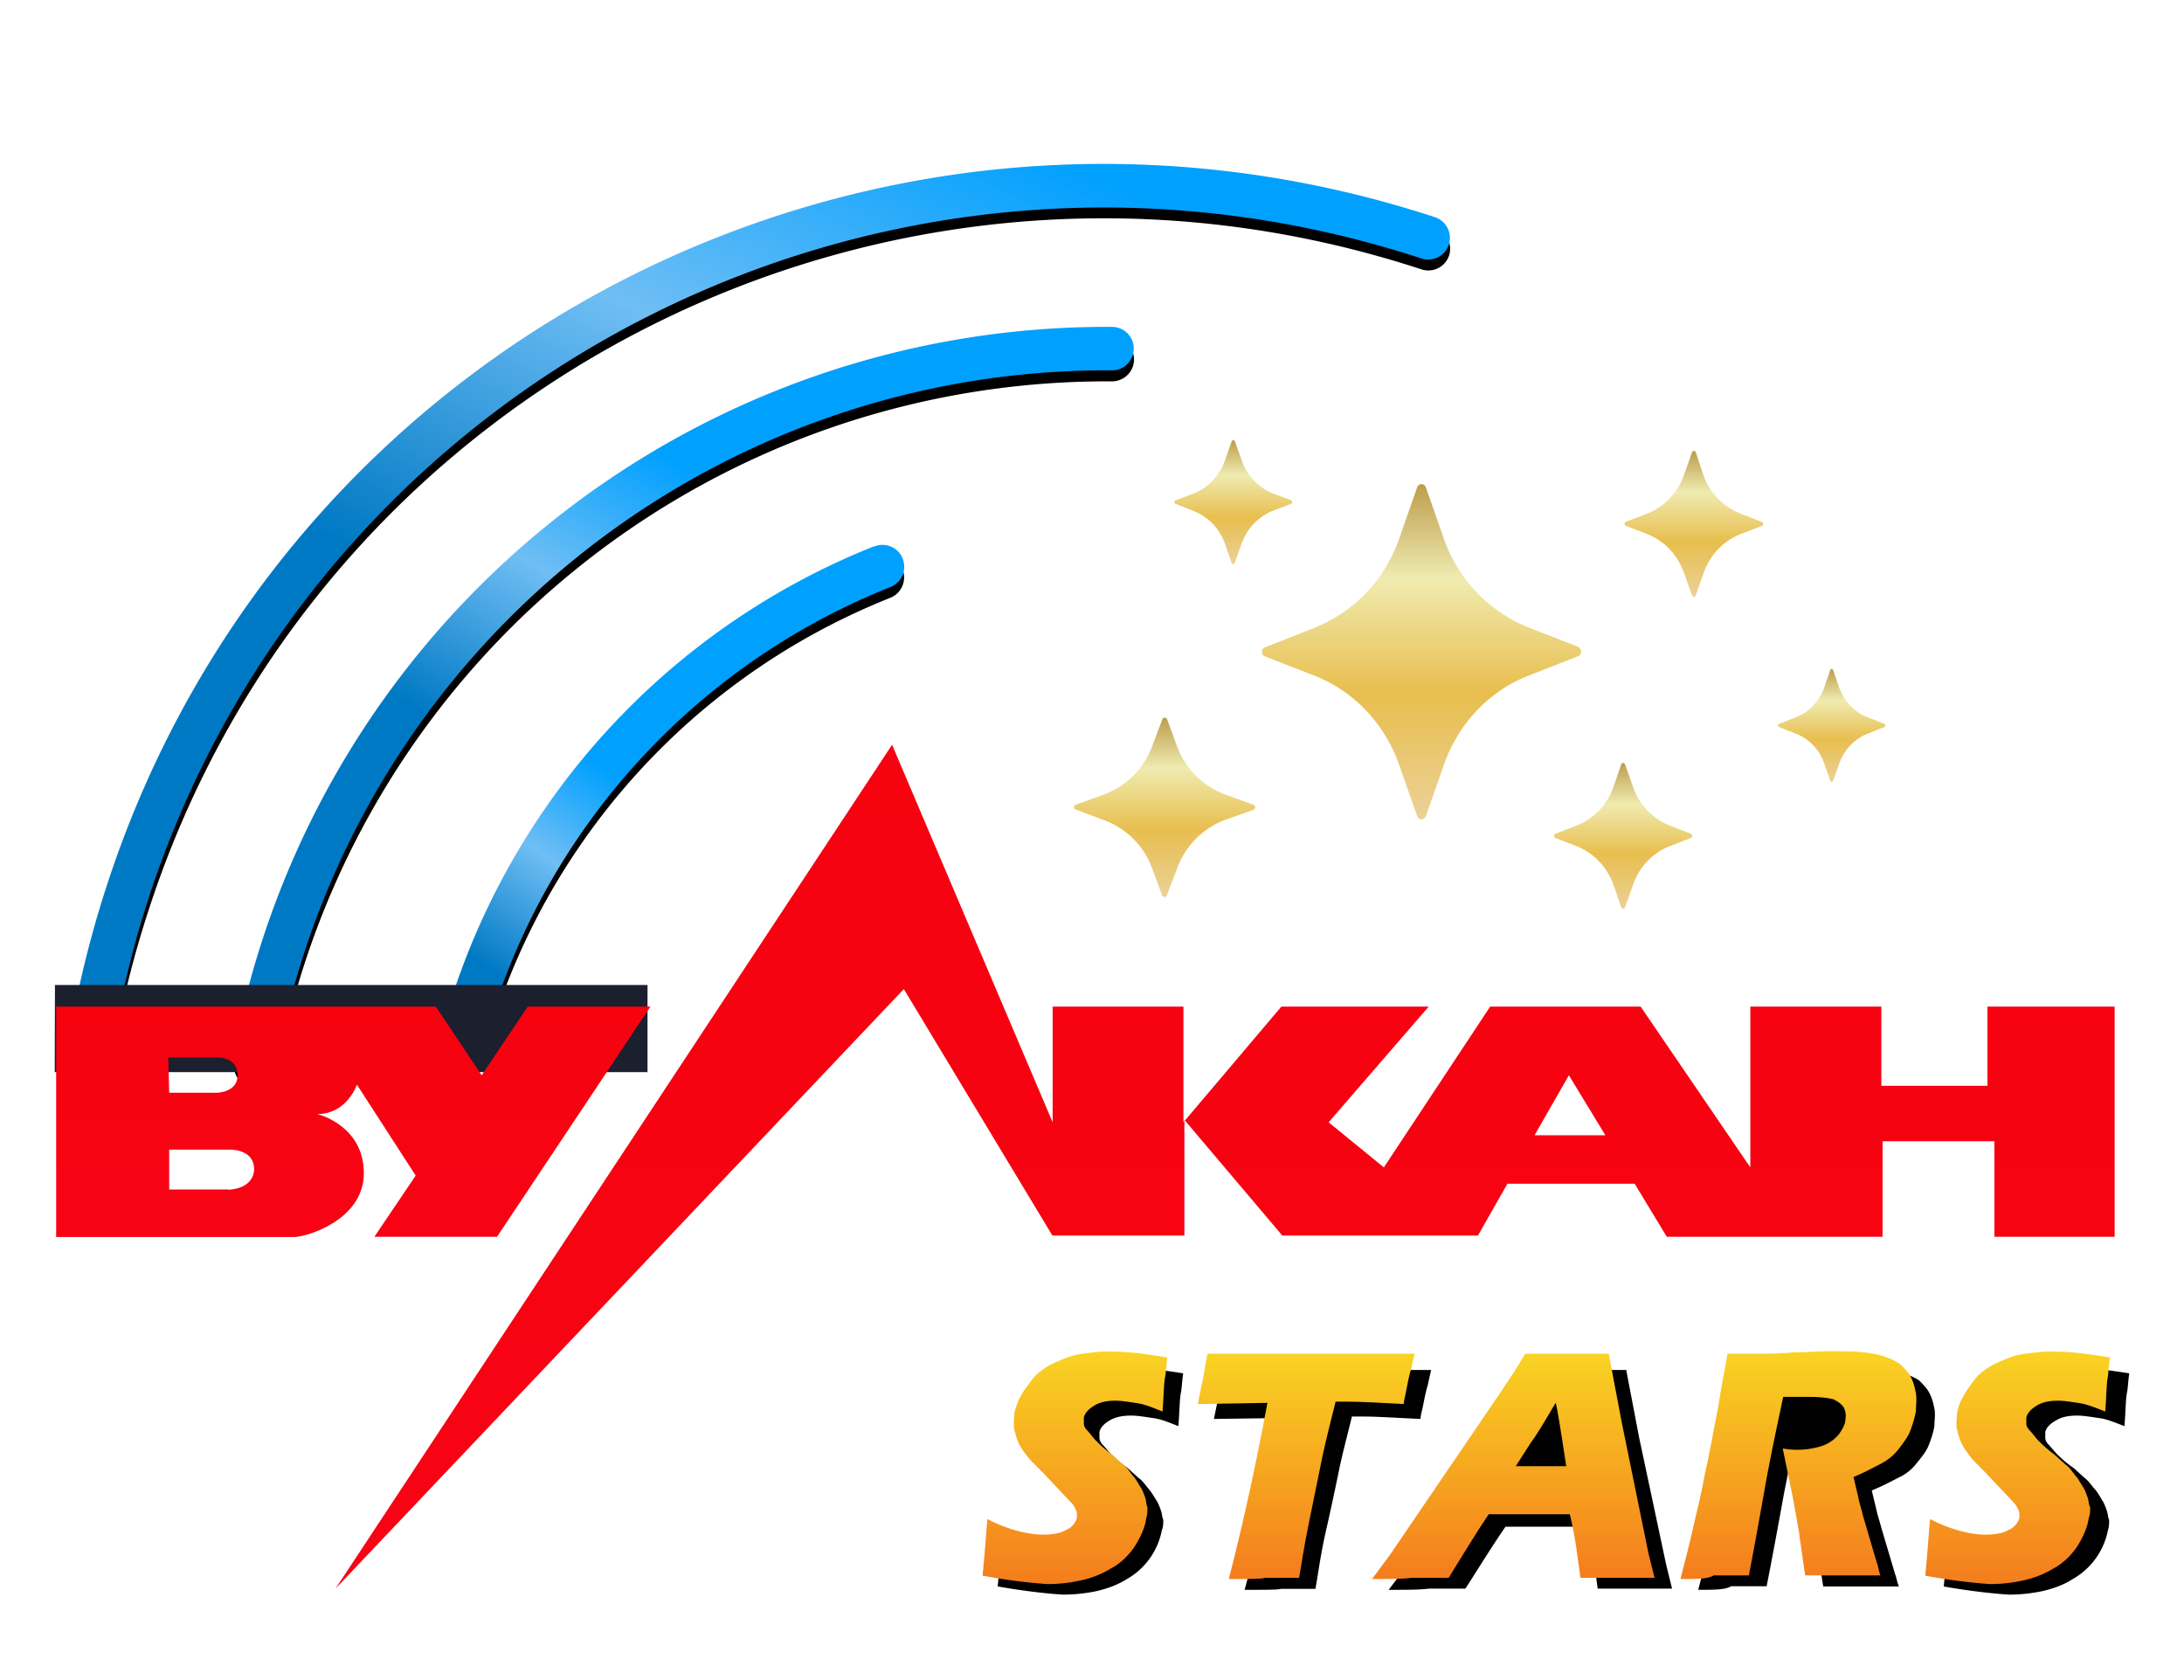 <svg xmlns="http://www.w3.org/2000/svg" width="91" height="70" viewBox="0 0 91 70" class="icon___iUUZH">
    <defs>
        <linearGradient id="22hpcj21jh" x1="49.71%" x2="49.71%" y1="99.72%" y2="-.88%">
            <stop offset="0%" stop-color="#EBD197"></stop>
            <stop offset="37%" stop-color="#E8BE4E"></stop>
            <stop offset="71.04%" stop-color="#EFEBB0"></stop>
            <stop offset="100%" stop-color="#BB9B49"></stop>
        </linearGradient>
        <linearGradient id="sonh3usn8a" x1="69.83%" x2="62.17%" y1="42.16%" y2="98.78%">
            <stop offset="0%" stop-color="#0079C4"></stop>
            <stop offset="51.06%" stop-color="#6FBEF4"></stop>
            <stop offset="100%" stop-color="#00A0FF"></stop>
        </linearGradient>
        <linearGradient id="43mwgas8oc" x1="84.39%" x2="50%" y1="56.3%" y2="70.74%">
            <stop offset="0%" stop-color="#0079C4"></stop>
            <stop offset="54.1%" stop-color="#6FBEF4"></stop>
            <stop offset="100%" stop-color="#00A0FF"></stop>
        </linearGradient>
        <linearGradient id="5tp8aqkoqd" x1="49.71%" x2="49.71%" y1="99.72%" y2="-.88%">
            <stop offset="0%" stop-color="#EBD197"></stop>
            <stop offset="37%" stop-color="#E8BE4E"></stop>
            <stop offset="71.04%" stop-color="#EFEBB0"></stop>
            <stop offset="100%" stop-color="#BB9B49"></stop>
        </linearGradient>
        <linearGradient id="chb594eewe" x1="49.71%" x2="49.71%" y1="99.72%" y2="-.88%">
            <stop offset="0%" stop-color="#EBD197"></stop>
            <stop offset="37%" stop-color="#E8BE4E"></stop>
            <stop offset="71.04%" stop-color="#EFEBB0"></stop>
            <stop offset="100%" stop-color="#BB9B49"></stop>
        </linearGradient>
        <linearGradient id="5qz2t5wrsf" x1="49.71%" x2="49.71%" y1="99.72%" y2="-.88%">
            <stop offset="0%" stop-color="#EBD197"></stop>
            <stop offset="37%" stop-color="#E8BE4E"></stop>
            <stop offset="71.04%" stop-color="#EFEBB0"></stop>
            <stop offset="100%" stop-color="#BB9B49"></stop>
        </linearGradient>
        <linearGradient id="en9mc8yz1g" x1="49.71%" x2="49.71%" y1="99.72%" y2="-.88%">
            <stop offset="0%" stop-color="#EBD197"></stop>
            <stop offset="37%" stop-color="#E8BE4E"></stop>
            <stop offset="71.04%" stop-color="#EFEBB0"></stop>
            <stop offset="100%" stop-color="#BB9B49"></stop>
        </linearGradient>
        <linearGradient id="wptz87ox1b" x1="81.07%" x2="56.79%" y1="50%" y2="85.96%">
            <stop offset="0%" stop-color="#0079C4"></stop>
            <stop offset="53.36%" stop-color="#6FBEF4"></stop>
            <stop offset="100%" stop-color="#00A0FF"></stop>
        </linearGradient>
        <linearGradient id="5cs78wjgxi" x1="50%" x2="50%" y1="0%" y2="100%">
            <stop offset="0%" stop-color="#F7020F"></stop>
            <stop offset="100%" stop-color="#F80314"></stop>
        </linearGradient>
        <linearGradient id="agf13ichxj" x1="50%" x2="50%" y1="0%" y2="100%">
            <stop offset="0%" stop-color="#F7020F"></stop>
            <stop offset="100%" stop-color="#F80314"></stop>
        </linearGradient>
        <linearGradient id="rqx22ut34k" x1="49.71%" x2="49.71%" y1="99.72%" y2="-.88%">
            <stop offset="0%" stop-color="#F47D1D"></stop>
            <stop offset="100%" stop-color="#F9D423"></stop>
        </linearGradient>
        <linearGradient id="2ts93pbyol" x1="49.71%" x2="49.71%" y1="99.72%" y2="-.88%">
            <stop offset="0%" stop-color="#F47D1D"></stop>
            <stop offset="100%" stop-color="#F9D423"></stop>
        </linearGradient>
        <linearGradient id="m3fxkwi9nm" x1="49.71%" x2="49.71%" y1="99.72%" y2="-.88%">
            <stop offset="0%" stop-color="#F47D1D"></stop>
            <stop offset="100%" stop-color="#F9D423"></stop>
        </linearGradient>
        <linearGradient id="2f39f6k31n" x1="49.71%" x2="49.71%" y1="99.72%" y2="-.88%">
            <stop offset="0%" stop-color="#F47D1D"></stop>
            <stop offset="100%" stop-color="#F9D423"></stop>
        </linearGradient>
    </defs>
    <g fill="none" fill-rule="evenodd">
        <path d="M41.57 66.1c.1-.98.15-1.7.2-2.3.5.25.89.4 1.28.5.4.1.74.14 1.03.14.4 0 .74-.05.99-.2.24-.1.4-.29.44-.48v-.2c0-.05-.05-.14-.1-.24-.05-.1-.14-.2-.24-.3l-1.09-1.12-.54-.53c-.2-.25-.34-.44-.44-.64-.1-.2-.15-.39-.2-.58-.05-.2 0-.44 0-.64.05-.29.15-.53.3-.78.15-.24.34-.48.54-.73.25-.24.54-.44.89-.58.34-.15.69-.3 1.08-.34.4-.05.74-.1 1.13-.1.79 0 1.57.1 2.46.24-.05.3-.05.59-.1.83-.05.25-.05.73-.1 1.37-.39-.15-.73-.3-1.08-.34-.34-.05-.64-.1-.88-.1-.35 0-.64.05-.9.2-.24.14-.38.29-.43.48v.24c0 .1.05.2.14.3.1.1.2.24.35.39.15.14.34.34.69.58l.44.4c.15.1.25.24.4.43.14.15.24.34.34.49.1.15.15.3.2.44.05.14.05.3.1.39 0 .14 0 .3-.06.44a2.99 2.99 0 01-1.47 2.04c-.4.25-.84.4-1.28.5-.44.09-.89.14-1.38.14-.74-.05-1.62-.15-2.7-.34zm10.29.14c.59-2.19 1.13-4.58 1.62-7.16l-2.9.04.15-.73c.1-.39.15-.83.24-1.31h8.66l-.14.63c-.1.34-.15.63-.2.88-.05.24-.1.39-.1.53-.93-.04-1.77-.1-2.36-.1h-.5c-.19.79-.39 1.52-.53 2.2-.2.98-.4 1.9-.6 2.78-.2.93-.29 1.66-.39 2.2h-1.43c-.14.04-.64.04-1.52.04zm6 0l.74-.97 4.58-6.54.49-.73c.15-.2.34-.53.59-.92h3.5l.53 2.78 1.14 5.36.24.97h-3.1c-.1-.73-.2-1.6-.44-2.58h-3.4c-.54.78-1.08 1.66-1.67 2.58h-1.52c-.4.05-.94.05-1.68.05zm12.9 0c.2-.78.39-1.5.54-2.14.14-.64.34-1.37.49-2.2.2-.83.34-1.7.54-2.63.15-.93.3-1.66.4-2.2h1.37c.35 0 .79 0 1.33-.04.54 0 1.03-.05 1.53-.05.59 0 1.08 0 1.52.05.35.05.64.1.89.2.24.1.49.19.64.33.14.15.3.3.39.5.1.19.15.38.2.63.05.24 0 .48 0 .73-.05.29-.15.58-.25.83-.1.24-.3.48-.5.73s-.43.44-.73.58c-.3.15-.64.34-1.13.54l.2.83c.05.24.14.49.2.73l.58 1.95c.05.1.05.24.15.49h-3.15c-.05-.25-.1-.69-.2-1.32-.05-.24-.05-.49-.1-.63-.04-.34-.14-.78-.24-1.32l-.4-1.9c.25.05-.24-.93-.39-.24l-.3 1.5c-.24 1.32-.48 2.64-.73 3.9h-1.48c-.24.15-.69.15-1.37.15zm10.23-.14c.1-.98.15-1.7.2-2.3.49.25.88.4 1.28.5.39.1.73.14 1.03.14.4 0 .74-.05.98-.2.25-.1.4-.29.45-.48v-.2c0-.05-.05-.14-.1-.24-.05-.1-.15-.2-.25-.3L83.5 61.9l-.54-.53c-.2-.25-.35-.44-.44-.64-.1-.2-.15-.39-.2-.58-.05-.2 0-.44 0-.64.05-.29.15-.53.3-.78.14-.24.34-.48.54-.73.24-.24.54-.44.88-.58.35-.15.69-.3 1.08-.34.4-.05.74-.1 1.14-.1.78 0 1.57.1 2.46.24-.05.3-.05.59-.1.83-.05.25-.05.73-.1 1.37-.4-.15-.74-.3-1.08-.34-.35-.05-.64-.1-.89-.1-.34 0-.64.05-.88.2-.25.14-.4.29-.45.48v.24c0 .1.05.2.15.3l.34.39c.15.14.35.34.7.58l.44.4c.14.1.24.24.39.43.15.15.25.34.34.49.1.15.15.3.2.44.05.14.05.3.1.39 0 .14 0 .3-.05.44a3 3 0 01-1.48 2.04c-.39.25-.83.4-1.28.5-.44.09-.88.14-1.37.14-.74-.05-1.63-.15-2.71-.34z"
              fill="#000"></path>
        <g fill-rule="nonzero">
            <path fill="#000"
                  d="M59.8 9.5c.47.15.73.66.58 1.14a.91.91 0 01-1.16.58c-22.2-7.27-45.95 4.72-53.06 26.8a42.4 42.4 0 00-1.05 3.84c-.1.49-.6.8-1.08.68-.5-.1-.81-.6-.7-1.08.3-1.35.66-2.68 1.09-4C11.83 14.41 36.62 1.9 59.79 9.48z"></path>
            <path fill="url(#sonh3usn8a)"
                  d="M7.65 54.47a.91.91 0 01-.91-.9c0-.5.4-.91.91-.91 23.36.05 42.25-18.7 42.2-41.88 0-1.34-.08-2.67-.2-3.98a.91.91 0 01.82-1c.5-.04.95.32 1 .82.13 1.38.2 2.76.2 4.15.06 24.2-19.65 43.76-44.02 43.7z"
                  transform="rotate(-162 30.12 27.63)"></path>
            <path fill="#000"
                  d="M46.34 14.08c.5 0 .91.4.91.9s-.41.91-.92.91a35.16 35.16 0 00-34.77 28.68.91.91 0 01-1.8-.32 36.99 36.99 0 0136.58-30.17z"></path>
            <path fill="url(#wptz87ox1b)"
                  d="M1.23 31.32c-.5 0-.91-.4-.91-.9s.4-.92.91-.91A35.16 35.16 0 0036.01.83a.91.91 0 011.8.32A36.99 36.99 0 011.23 31.32z"
                  transform="rotate(180 23.78 22.47)"></path>
            <g>
                <path fill="#000"
                      d="M36.42 23.23a.91.91 0 011.19.5c.18.46-.05 1-.52 1.18A28.42 28.42 0 0019.25 49.3a.92.92 0 01-.97.85.9.9 0 01-.85-.97 30.25 30.25 0 0118.99-25.94z"></path>
                <path fill="url(#43mwgas8oc)"
                      d="M3.5 23.15c-.5 0-.91-.4-.91-.9 0-.51.4-.92.91-.92A28.42 28.42 0 0029.18 5.43.92.92 0 0130.4 5a.9.9 0 01.43 1.2A30.25 30.25 0 013.5 23.16z"
                      transform="rotate(158 20 26.16)"></path>
            </g>
        </g>
        <path fill="url(#5tp8aqkoqd)"
              d="M21.4 8.61l-2.03-.79A6.16 6.16 0 0115.8 4.1l-.75-2.14a.2.2 0 00-.18-.13.2.2 0 00-.18.13l-.75 2.14a6.16 6.16 0 01-3.56 3.73l-2.03.8a.2.2 0 00-.13.18c0 .09.05.17.13.2l2.03.79c1.65.63 2.95 2 3.56 3.73l.75 2.14c.02.08.1.13.18.13a.2.2 0 00.18-.13l.75-2.14c.61-1.73 1.9-3.1 3.56-3.73l2.03-.8a.2.2 0 00.13-.19.2.2 0 00-.13-.19z"
              transform="translate(44.36 18.34)"></path>
        <path fill="url(#chb594eewe)"
              d="M26.1 16.4l-.88-.34a2.68 2.68 0 01-1.54-1.62l-.33-.93a.08.08 0 00-.08-.06.08.08 0 00-.08.06l-.32.93a2.67 2.67 0 01-1.55 1.62l-.88.34a.09.09 0 00-.05.09c0 .03.02.07.05.08l.88.34c.72.28 1.28.87 1.55 1.62l.32.93c.02.04.05.06.08.06s.07-.02.08-.06l.33-.93c.26-.75.82-1.34 1.54-1.62l.88-.34a.1.1 0 000-.17z"
              transform="translate(44.36 18.34)"></path>
        <path fill="url(#5qz2t5wrsf)"
              d="M9.43 2.5l-.75-.28A2.27 2.27 0 017.38.84l-.29-.8A.07.07 0 007.03 0a.07.07 0 00-.07.05l-.28.79c-.22.64-.7 1.14-1.3 1.38l-.76.29a.08.08 0 00-.05.07c0 .03.02.06.05.07l.75.3c.6.23 1.09.73 1.31 1.37l.28.8c.01.02.04.04.07.04.03 0 .05-.02.06-.05l.28-.79c.23-.64.7-1.14 1.31-1.38l.76-.29a.08.08 0 000-.14z"
              transform="translate(44.36 18.34)"></path>
        <path fill="url(#en9mc8yz1g)"
              d="M34.16 11.82l-.69-.27c-.55-.2-.99-.67-1.2-1.25l-.25-.72a.07.07 0 00-.06-.05.07.07 0 00-.06.05l-.25.72c-.2.58-.64 1.04-1.2 1.25l-.68.27a.07.07 0 00-.05.07c0 .02.02.05.05.06l.68.27c.56.21 1 .67 1.2 1.25l.25.72c.01.03.04.05.06.05.03 0 .05-.02.06-.05l.26-.72c.2-.58.64-1.04 1.2-1.25l.68-.27a.07.07 0 00.04-.06.07.07 0 00-.04-.07z"
              transform="translate(44.36 18.34)"></path>
        <path fill="url(#chb594eewe)"
              d="M29.04 3.4l-.88-.34a2.68 2.68 0 01-1.55-1.62L26.3.51a.08.08 0 00-.08-.06.08.08 0 00-.08.06l-.33.93a2.68 2.68 0 01-1.54 1.62l-.88.34a.09.09 0 00-.06.09c0 .04.02.07.06.08l.88.34c.71.28 1.28.87 1.54 1.63l.33.92c.01.04.04.06.08.06.03 0 .07-.02.08-.06l.32-.92c.27-.76.83-1.35 1.55-1.63l.88-.34a.09.09 0 00.05-.08.09.09 0 00-.05-.09z"
              transform="translate(44.36 18.34)"></path>
        <path fill="url(#22hpcj21jh)"
              d="M7.87 15.19l-1.16-.42a3.39 3.39 0 01-2.02-2l-.42-1.14a.11.11 0 00-.1-.07.11.11 0 00-.1.07l-.43 1.14a3.4 3.4 0 01-2.02 2l-1.16.42a.11.11 0 00-.07.1c0 .05.03.09.07.1l1.16.43a3.39 3.39 0 012.02 2l.42 1.14c.02.04.06.07.1.07.05 0 .1-.03.1-.07l.44-1.15a3.39 3.39 0 012.01-2l1.16-.41a.11.11 0 00.07-.1.11.11 0 00-.07-.1z"
              transform="translate(44.36 18.34)"></path>
        <g>
            <path fill="#1B1F2E" d="M2.29 41.04h24.69v3.63H2.28z"></path>
            <g fill-rule="nonzero">
                <path fill="url(#5cs78wjgxi)"
                      d="M80.52 11.11v3.3H76.1v-3.3h-5.46v6.7l-4.57-6.7H59.8l-4.43 6.7-2.3-1.88 4.17-4.82H51.1l-4.08 4.82v-4.82h-5.45v4.82L34.88.2 11.69 35.36l23.68-24.98 6.19 10.27h5.5v-4.82l4.08 4.82h8.15l1.23-2.16h5.3l1.34 2.21h8.99v-3.98h4.66v3.98h5.01v-9.59h-5.3zm-18.87 5.36l1.43-2.5 1.52 2.5h-2.95z"
                      transform="translate(2.29 30.83)"></path>
                <path fill="url(#agf13ichxj)"
                      d="M19.7 11.11l-1.92 2.86-1.91-2.86H.05v9.6h9.92c.5 0 2.9-.7 2.9-2.66s-1.87-2.46-1.96-2.46c1.27 0 1.67-1.23 1.67-1.23l2.45 3.79-1.72 2.55h5.11l6.39-9.59H19.7zM4.72 13.23h2.01s.88-.05.88.74c0 .73-.88.73-.88.73H4.76l-.04-1.47zm2.5 5.5H4.76v-1.66h2.51s1.03-.05 1.03.83c-.05.84-1.08.84-1.08.84z"
                      transform="translate(2.29 30.83)"></path>
            </g>
        </g>
        <g>
            <path fill="url(#rqx22ut34k)"
                  d="M.24 9.39c.1-1 .15-1.75.2-2.35a6 6 0 001.28.5c.39.1.73.15 1.03.15.39 0 .73-.05.98-.2.24-.1.39-.3.44-.5v-.2c0-.05-.05-.15-.1-.25s-.15-.2-.25-.3L2.75 5.1l-.54-.54c-.2-.25-.35-.45-.45-.65-.1-.2-.14-.4-.2-.6-.04-.2 0-.45 0-.65.06-.3.16-.55.3-.8.15-.25.35-.5.54-.75.25-.25.54-.45.89-.6.34-.15.68-.3 1.07-.35.4-.05.74-.1 1.13-.1.79 0 1.57.1 2.45.25-.05.3-.05.6-.1.85s-.05.75-.1 1.4c-.39-.15-.73-.3-1.07-.35-.35-.05-.64-.1-.89-.1-.34 0-.63.05-.88.2-.24.15-.39.3-.44.5v.25c0 .1.05.2.15.3.1.1.2.25.34.4.15.15.35.35.69.6l.44.4c.15.1.25.25.4.45.14.14.24.34.34.5.1.14.14.3.2.44.04.15.04.3.09.4 0 .15 0 .3-.05.45-.05.4-.24.8-.49 1.2-.24.35-.59.7-.98.9a4 4 0 01-1.27.5c-.45.1-.89.15-1.38.15-.73-.05-1.62-.15-2.7-.35z"
                  transform="translate(40.7 56.25)"></path>
            <path fill="url(#2ts93pbyol)"
                  d="M10.5 9.54c.58-2.25 1.12-4.7 1.61-7.34l-2.9.05.15-.75c.1-.4.15-.85.25-1.35h8.63l-.15.65c-.1.35-.15.65-.2.9-.04.25-.1.4-.1.55-.92-.05-1.76-.1-2.35-.1h-.49c-.2.8-.39 1.55-.54 2.24l-.58 2.85c-.2.95-.3 1.7-.4 2.25h-1.42c-.14.05-.63.05-1.52.05z"
                  transform="translate(40.7 56.25)"></path>
            <path fill="url(#m3fxkwi9nm)"
                  d="M16.47 9.54l.74-1 4.56-6.7.49-.74c.15-.2.34-.55.59-.95h3.48L26.87 3l1.12 5.49.25 1h-3.09c-.1-.75-.2-1.65-.44-2.65h-3.38c-.54.8-1.08 1.7-1.67 2.65h-1.52c-.4.05-.93.05-1.67.05zm5.99-4.7h2.1c-.24-1.6-.39-2.5-.44-2.64-.39.65-.73 1.25-1.03 1.65l-.64 1z"
                  transform="translate(40.7 56.25)"></path>
            <path fill="url(#2f39f6k31n)"
                  d="M29.32 9.54c.2-.8.4-1.55.54-2.2.15-.65.34-1.4.49-2.25.2-.85.34-1.74.54-2.7.14-.94.3-1.7.39-2.24h1.37c.35 0 .79 0 1.33-.05.54 0 1.03-.05 1.52-.05.58 0 1.07 0 1.52.05.34.05.63.1.88.2s.49.2.64.35c.14.15.3.3.39.5.1.2.15.4.2.65.04.25 0 .5 0 .75-.06.3-.15.6-.25.85s-.3.5-.49.75c-.2.25-.44.44-.74.6-.29.14-.63.34-1.12.54l.2.85c.04.25.14.5.19.75l.59 2c.05.1.05.25.14.5h-3.13c-.05-.25-.1-.7-.2-1.35-.05-.25-.05-.5-.1-.65-.05-.35-.14-.8-.24-1.35l-.4-1.94A3.4 3.4 0 0035.2 4c.3-.1.5-.25.69-.45.15-.2.3-.45.3-.65.04-.2 0-.35-.06-.5-.1-.15-.24-.25-.44-.35-.2-.05-.54-.1-1.03-.1H33.6c-.2.95-.45 2.1-.7 3.44-.24 1.35-.48 2.7-.73 4H30.7c-.24.15-.68.15-1.37.15z"
                  transform="translate(40.7 56.25)"></path>
            <path fill="url(#rqx22ut34k)"
                  d="M39.52 9.39c.1-1 .14-1.75.2-2.35a6 6 0 001.27.5c.39.1.73.15 1.03.15.39 0 .73-.05.98-.2.24-.1.39-.3.44-.5v-.2c0-.05-.05-.15-.1-.25s-.15-.2-.24-.3L42.02 5.1l-.54-.55c-.2-.25-.34-.45-.44-.65-.1-.2-.15-.4-.2-.6-.05-.2 0-.44 0-.64.05-.3.15-.55.3-.8.14-.25.34-.5.53-.75.25-.25.54-.45.89-.6.34-.15.68-.3 1.07-.35.4-.05.74-.1 1.13-.1.79 0 1.57.1 2.46.25-.06.3-.06.6-.1.85-.05.25-.05.75-.1 1.4-.4-.15-.74-.3-1.08-.35-.34-.05-.64-.1-.88-.1-.35 0-.64.05-.89.2-.24.15-.39.3-.44.5v.25c0 .1.05.2.15.3.1.1.2.25.34.4.15.15.35.35.69.6l.44.4c.15.1.25.24.4.44.14.15.24.35.34.5.1.15.14.3.2.45.04.15.04.3.1.4 0 .15 0 .3-.06.45-.05.4-.24.8-.49 1.2-.24.35-.59.7-.98.9a4 4 0 01-1.27.5c-.44.1-.89.15-1.38.15-.73-.05-1.61-.15-2.7-.35z"
                  transform="translate(40.7 56.25)"></path>
        </g>
    </g>
</svg>
